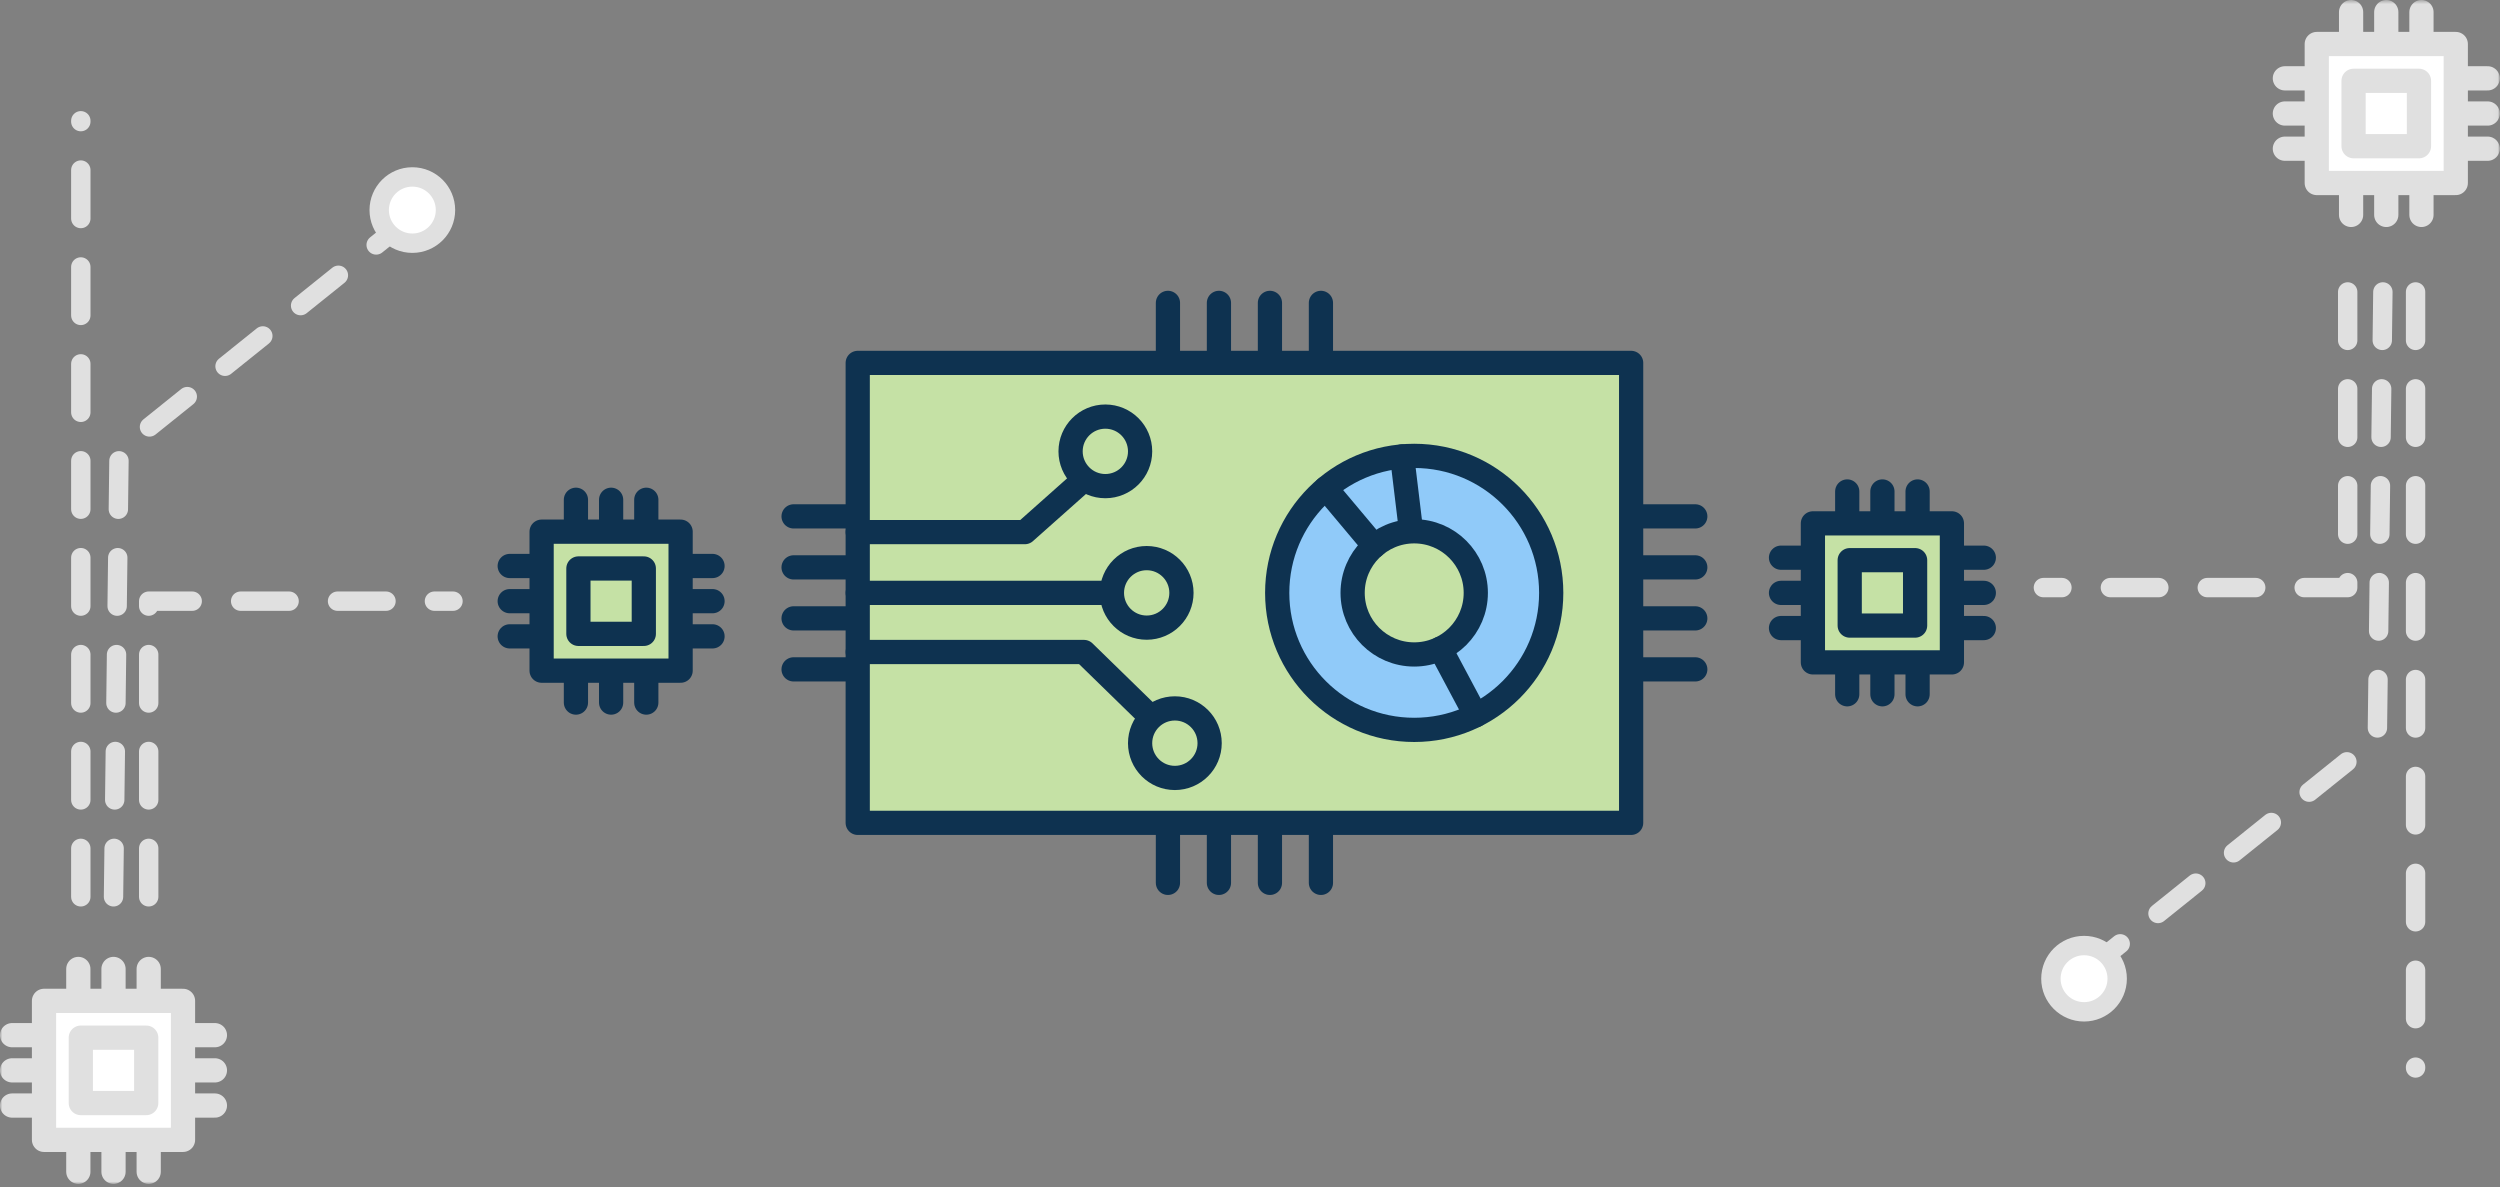 <?xml version="1.0" encoding="UTF-8"?>
<svg width="516px" height="245px" viewBox="0 0 516 245" version="1.1" xmlns="http://www.w3.org/2000/svg" xmlns:xlink="http://www.w3.org/1999/xlink">
    <rect x="0" y="0" width="516" height="245" fill="#808080" stroke="none"/>
    <!-- Generator: Sketch 41.2 (35397) - http://www.bohemiancoding.com/sketch -->
    <title>il-website-features-addons-versioncontrol</title>
    <desc>Created with Sketch.</desc>
    <defs>
        <polygon id="path-1" points="0 245 515.955 245 515.955 0.649 0 0.649"></polygon>
    </defs>
    <g id="Export" stroke="none" stroke-width="1" fill="none" fill-rule="evenodd">
        <g id="il-website-features-addons-versioncontrol" transform="translate(0, -1)">
            <polygon id="Fill-1" fill="#C5E1A5" points="177.034 170.833 336.667 170.833 336.667 75.906 177.034 75.906"></polygon>
            <polygon id="Stroke-2" stroke="#0E3250" stroke-width="5" stroke-linecap="round" stroke-linejoin="round" points="177.034 170.833 336.667 170.833 336.667 75.906 177.034 75.906"></polygon>
            <polyline id="Stroke-3" stroke="#0E3250" stroke-width="5" stroke-linecap="round" stroke-linejoin="round" points="177.034 110.826 211.533 110.826 223.738 99.977"></polyline>
            <path d="M177.035,123.37 L229.501,123.37 L177.035,123.37 Z" id="Fill-4" fill="#FFFFFF"></path>
            <path d="M177.034,123.37 L229.501,123.37" id="Stroke-5" stroke="#0E3250" stroke-width="5" stroke-linecap="round" stroke-linejoin="round"></path>
            <polyline id="Stroke-6" stroke="#0E3250" stroke-width="5" stroke-linecap="round" stroke-linejoin="round" points="177.034 135.574 223.738 135.574 237.299 148.796"></polyline>
            <g id="Group-274" transform="translate(0, 0.351)">
                <path d="M235.318,93.81 C235.318,97.773 232.106,100.985 228.143,100.985 C224.18,100.985 220.967,97.773 220.967,93.81 C220.967,89.847 224.18,86.635 228.143,86.635 C232.106,86.635 235.318,89.847 235.318,93.81 Z" id="Fill-7" fill="#C5E1A5"></path>
                <path d="M235.318,93.81 C235.318,97.773 232.106,100.985 228.143,100.985 C224.18,100.985 220.967,97.773 220.967,93.81 C220.967,89.847 224.18,86.635 228.143,86.635 C232.106,86.635 235.318,89.847 235.318,93.81 Z" id="Stroke-9" stroke="#0E3250" stroke-width="5" stroke-linecap="round" stroke-linejoin="round"></path>
                <path d="M243.852,123.019 C243.852,126.982 240.64,130.194 236.677,130.194 C232.714,130.194 229.501,126.982 229.501,123.019 C229.501,119.056 232.714,115.844 236.677,115.844 C240.64,115.844 243.852,119.056 243.852,123.019" id="Fill-11" fill="#C5E1A5"></path>
                <path d="M243.852,123.019 C243.852,126.982 240.64,130.194 236.677,130.194 C232.714,130.194 229.501,126.982 229.501,123.019 C229.501,119.056 232.714,115.844 236.677,115.844 C240.64,115.844 243.852,119.056 243.852,123.019 Z" id="Stroke-13" stroke="#0E3250" stroke-width="5" stroke-linecap="round" stroke-linejoin="round"></path>
                <path d="M249.668,154.04 C249.668,158.003 246.456,161.215 242.493,161.215 C238.53,161.215 235.317,158.003 235.317,154.04 C235.317,150.077 238.53,146.865 242.493,146.865 C246.456,146.865 249.668,150.077 249.668,154.04" id="Fill-15" fill="#C5E1A5"></path>
                <path d="M249.668,154.04 C249.668,158.003 246.456,161.215 242.493,161.215 C238.53,161.215 235.317,158.003 235.317,154.04 C235.317,150.077 238.53,146.865 242.493,146.865 C246.456,146.865 249.668,150.077 249.668,154.04 Z" id="Stroke-17" stroke="#0E3250" stroke-width="5" stroke-linecap="round" stroke-linejoin="round"></path>
                <path d="M320.17,123.019 C320.17,138.636 307.51,151.297 291.892,151.297 C276.275,151.297 263.615,138.636 263.615,123.019 C263.615,107.402 276.275,94.741 291.892,94.741 C307.51,94.741 320.17,107.402 320.17,123.019" id="Fill-19" fill="#90CAF9"></path>
                <path d="M320.17,123.019 C320.17,138.636 307.51,151.297 291.892,151.297 C276.275,151.297 263.615,138.636 263.615,123.019 C263.615,107.402 276.275,94.741 291.892,94.741 C307.51,94.741 320.17,107.402 320.17,123.019 Z" id="Stroke-21" stroke="#0E3250" stroke-width="5" stroke-linecap="round" stroke-linejoin="round"></path>
                <path d="M304.602,123.019 C304.602,130.038 298.912,135.729 291.892,135.729 C284.873,135.729 279.183,130.038 279.183,123.019 C279.183,116 284.873,110.309 291.892,110.309 C298.912,110.309 304.602,116 304.602,123.019" id="Fill-23" fill="#C5E1A5"></path>
                <path d="M304.602,123.019 C304.602,130.038 298.912,135.729 291.892,135.729 C284.873,135.729 279.183,130.038 279.183,123.019 C279.183,116 284.873,110.309 291.892,110.309 C298.912,110.309 304.602,116 304.602,123.019 Z" id="Stroke-25" stroke="#0E3250" stroke-width="5" stroke-linecap="round" stroke-linejoin="round"></path>
                <g id="Group-30" transform="translate(273, 101)">
                    <path d="M10.654,12.348 L0.643,0.422" id="Fill-27" fill="#FFFFFF"></path>
                    <path d="M10.654,12.348 L0.643,0.422" id="Stroke-29" stroke="#0E3250" stroke-width="5" stroke-linecap="round" stroke-linejoin="round"></path>
                </g>
                <g id="Group-34" transform="translate(289, 94)">
                    <path d="M2.156,15.475 L0.391,0.854" id="Fill-31" fill="#FFFFFF"></path>
                    <path d="M2.156,15.475 L0.391,0.854" id="Stroke-33" stroke="#0E3250" stroke-width="5" stroke-linecap="round" stroke-linejoin="round"></path>
                </g>
                <g id="Group-38" transform="translate(297, 134)">
                    <path d="M0.277,0.531 L7.602,14.281" id="Fill-35" fill="#FFFFFF"></path>
                    <path d="M0.277,0.531 L7.602,14.281" id="Stroke-37" stroke="#0E3250" stroke-width="5" stroke-linecap="round" stroke-linejoin="round"></path>
                </g>
                <g id="Group-42" transform="translate(241, 171)">
                    <path d="M0.062,0.843 L0.062,11.871" id="Fill-39" fill="#FFFFFF"></path>
                    <path d="M0.062,0.843 L0.062,11.871" id="Stroke-41" stroke="#0E3250" stroke-width="5" stroke-linecap="round" stroke-linejoin="round"></path>
                </g>
                <g id="Group-46" transform="translate(251, 171)">
                    <path d="M0.588,0.843 L0.588,11.871" id="Fill-43" fill="#FFFFFF"></path>
                    <path d="M0.588,0.843 L0.588,11.871" id="Stroke-45" stroke="#0E3250" stroke-width="5" stroke-linecap="round" stroke-linejoin="round"></path>
                </g>
                <g id="Group-50" transform="translate(262, 171)">
                    <path d="M0.114,0.843 L0.114,11.871" id="Fill-47" fill="#FFFFFF"></path>
                    <path d="M0.114,0.843 L0.114,11.871" id="Stroke-49" stroke="#0E3250" stroke-width="5" stroke-linecap="round" stroke-linejoin="round"></path>
                </g>
                <g id="Group-54" transform="translate(272, 171)">
                    <path d="M0.639,0.843 L0.639,11.871" id="Fill-51" fill="#FFFFFF"></path>
                    <path d="M0.639,0.843 L0.639,11.871" id="Stroke-53" stroke="#0E3250" stroke-width="5" stroke-linecap="round" stroke-linejoin="round"></path>
                </g>
                <g id="Group-58" transform="translate(241, 63)">
                    <path d="M0.062,0.165 L0.062,11.194" id="Fill-55" fill="#FFFFFF"></path>
                    <path d="M0.062,0.165 L0.062,11.194" id="Stroke-57" stroke="#0E3250" stroke-width="5" stroke-linecap="round" stroke-linejoin="round"></path>
                </g>
                <g id="Group-62" transform="translate(251, 63)">
                    <path d="M0.588,0.165 L0.588,11.194" id="Fill-59" fill="#FFFFFF"></path>
                    <path d="M0.588,0.165 L0.588,11.194" id="Stroke-61" stroke="#0E3250" stroke-width="5" stroke-linecap="round" stroke-linejoin="round"></path>
                </g>
                <g id="Group-66" transform="translate(262, 63)">
                    <path d="M0.114,0.165 L0.114,11.194" id="Fill-63" fill="#FFFFFF"></path>
                    <path d="M0.114,0.165 L0.114,11.194" id="Stroke-65" stroke="#0E3250" stroke-width="5" stroke-linecap="round" stroke-linejoin="round"></path>
                </g>
                <g id="Group-70" transform="translate(272, 63)">
                    <path d="M0.639,0.165 L0.639,11.194" id="Fill-67" fill="#FFFFFF"></path>
                    <path d="M0.639,0.165 L0.639,11.194" id="Stroke-69" stroke="#0E3250" stroke-width="5" stroke-linecap="round" stroke-linejoin="round"></path>
                </g>
                <g id="Group-74" transform="translate(163, 107)">
                    <path d="M11.826,0.23 L0.797,0.23" id="Fill-71" fill="#FFFFFF"></path>
                    <path d="M11.826,0.23 L0.797,0.23" id="Stroke-73" stroke="#0E3250" stroke-width="5" stroke-linecap="round" stroke-linejoin="round"></path>
                </g>
                <g id="Group-78" transform="translate(163, 117)">
                    <path d="M11.826,0.756 L0.797,0.756" id="Fill-75" fill="#FFFFFF"></path>
                    <path d="M11.826,0.756 L0.797,0.756" id="Stroke-77" stroke="#0E3250" stroke-width="5" stroke-linecap="round" stroke-linejoin="round"></path>
                </g>
                <g id="Group-82" transform="translate(163, 128)">
                    <path d="M11.826,0.281 L0.797,0.281" id="Fill-79" fill="#FFFFFF"></path>
                    <path d="M11.826,0.281 L0.797,0.281" id="Stroke-81" stroke="#0E3250" stroke-width="5" stroke-linecap="round" stroke-linejoin="round"></path>
                </g>
                <g id="Group-86" transform="translate(163, 138)">
                    <path d="M11.826,0.807 L0.797,0.807" id="Fill-83" fill="#FFFFFF"></path>
                    <path d="M11.826,0.807 L0.797,0.807" id="Stroke-85" stroke="#0E3250" stroke-width="5" stroke-linecap="round" stroke-linejoin="round"></path>
                </g>
                <g id="Group-90" transform="translate(338, 107)">
                    <path d="M11.905,0.23 L0.876,0.23" id="Fill-87" fill="#FFFFFF"></path>
                    <path d="M11.905,0.23 L0.876,0.23" id="Stroke-89" stroke="#0E3250" stroke-width="5" stroke-linecap="round" stroke-linejoin="round"></path>
                </g>
                <g id="Group-94" transform="translate(338, 117)">
                    <path d="M11.905,0.756 L0.876,0.756" id="Fill-91" fill="#FFFFFF"></path>
                    <path d="M11.905,0.756 L0.876,0.756" id="Stroke-93" stroke="#0E3250" stroke-width="5" stroke-linecap="round" stroke-linejoin="round"></path>
                </g>
                <g id="Group-98" transform="translate(338, 128)">
                    <path d="M11.905,0.281 L0.876,0.281" id="Fill-95" fill="#FFFFFF"></path>
                    <path d="M11.905,0.281 L0.876,0.281" id="Stroke-97" stroke="#0E3250" stroke-width="5" stroke-linecap="round" stroke-linejoin="round"></path>
                </g>
                <g id="Group-102" transform="translate(338, 138)">
                    <path d="M11.905,0.807 L0.876,0.807" id="Fill-99" fill="#FFFFFF"></path>
                    <path d="M11.905,0.807 L0.876,0.807" id="Stroke-101" stroke="#0E3250" stroke-width="5" stroke-linecap="round" stroke-linejoin="round"></path>
                </g>
                <mask id="mask-2" fill="white">
                    <use xlink:href="#path-1"></use>
                </mask>
                <g id="Clip-104"></g>
                <polygon id="Fill-103" fill="#C5E1A5" mask="url(#mask-2)" points="111.789 139.075 140.478 139.075 140.478 110.386 111.789 110.386"></polygon>
                <polygon id="Stroke-105" stroke="#0E3250" stroke-width="5" stroke-linecap="round" stroke-linejoin="round" mask="url(#mask-2)" points="111.789 139.075 140.478 139.075 140.478 110.386 111.789 110.386"></polygon>
                <polygon id="Fill-106" fill="#C5E1A5" mask="url(#mask-2)" points="119.384 131.479 132.882 131.479 132.882 117.981 119.384 117.981"></polygon>
                <polygon id="Stroke-107" stroke="#0E3250" stroke-width="5" stroke-linecap="round" stroke-linejoin="round" mask="url(#mask-2)" points="119.384 131.479 132.882 131.479 132.882 117.981 119.384 117.981"></polygon>
                <g id="Group-110" mask="url(#mask-2)">
                    <g transform="translate(118, 139)">
                        <path d="M0.872,0.801 L0.872,6.66" id="Fill-108" stroke="none" fill="#C5E1A5" fill-rule="evenodd"></path>
                        <path d="M0.872,0.801 L0.872,6.66" id="Stroke-109" stroke="#0E3250" stroke-width="5" stroke-linecap="round" stroke-linejoin="round" fill="none"></path>
                    </g>
                </g>
                <g id="Group-113" mask="url(#mask-2)">
                    <g transform="translate(126, 139)">
                        <path d="M0.134,0.801 L0.134,6.66" id="Fill-111" stroke="none" fill="#C5E1A5" fill-rule="evenodd"></path>
                        <path d="M0.134,0.801 L0.134,6.66" id="Stroke-112" stroke="#0E3250" stroke-width="5" stroke-linecap="round" stroke-linejoin="round" fill="none"></path>
                    </g>
                </g>
                <g id="Group-116" mask="url(#mask-2)">
                    <g transform="translate(133, 139)">
                        <path d="M0.395,0.801 L0.395,6.66" id="Fill-114" stroke="none" fill="#C5E1A5" fill-rule="evenodd"></path>
                        <path d="M0.395,0.801 L0.395,6.66" id="Stroke-115" stroke="#0E3250" stroke-width="5" stroke-linecap="round" stroke-linejoin="round" fill="none"></path>
                    </g>
                </g>
                <g id="Group-119" mask="url(#mask-2)">
                    <g transform="translate(141, 131)">
                        <path d="M0.204,0.992 L6.063,0.992" id="Fill-117" stroke="none" fill="#C5E1A5" fill-rule="evenodd"></path>
                        <path d="M0.204,0.992 L6.063,0.992" id="Stroke-118" stroke="#0E3250" stroke-width="5" stroke-linecap="round" stroke-linejoin="round" fill="none"></path>
                    </g>
                </g>
                <g id="Group-122" mask="url(#mask-2)">
                    <g transform="translate(141, 124)">
                        <path d="M0.204,0.731 L6.063,0.731" id="Fill-120" stroke="none" fill="#C5E1A5" fill-rule="evenodd"></path>
                        <path d="M0.204,0.731 L6.063,0.731" id="Stroke-121" stroke="#0E3250" stroke-width="5" stroke-linecap="round" stroke-linejoin="round" fill="none"></path>
                    </g>
                </g>
                <g id="Group-125" mask="url(#mask-2)">
                    <g transform="translate(141, 117)">
                        <path d="M0.204,0.469 L6.063,0.469" id="Fill-123" stroke="none" fill="#C5E1A5" fill-rule="evenodd"></path>
                        <path d="M0.204,0.469 L6.063,0.469" id="Stroke-124" stroke="#0E3250" stroke-width="5" stroke-linecap="round" stroke-linejoin="round" fill="none"></path>
                    </g>
                </g>
                <g id="Group-128" mask="url(#mask-2)">
                    <g transform="translate(105, 131)">
                        <path d="M0.205,0.992 L6.064,0.992" id="Fill-126" stroke="none" fill="#C5E1A5" fill-rule="evenodd"></path>
                        <path d="M0.205,0.992 L6.064,0.992" id="Stroke-127" stroke="#0E3250" stroke-width="5" stroke-linecap="round" stroke-linejoin="round" fill="none"></path>
                    </g>
                </g>
                <g id="Group-131" mask="url(#mask-2)">
                    <g transform="translate(105, 124)">
                        <path d="M0.205,0.731 L6.064,0.731" id="Fill-129" stroke="none" fill="#C5E1A5" fill-rule="evenodd"></path>
                        <path d="M0.205,0.731 L6.064,0.731" id="Stroke-130" stroke="#0E3250" stroke-width="5" stroke-linecap="round" stroke-linejoin="round" fill="none"></path>
                    </g>
                </g>
                <g id="Group-134" mask="url(#mask-2)">
                    <g transform="translate(105, 117)">
                        <path d="M0.205,0.469 L6.064,0.469" id="Fill-132" stroke="none" fill="#C5E1A5" fill-rule="evenodd"></path>
                        <path d="M0.205,0.469 L6.064,0.469" id="Stroke-133" stroke="#0E3250" stroke-width="5" stroke-linecap="round" stroke-linejoin="round" fill="none"></path>
                    </g>
                </g>
                <g id="Group-137" mask="url(#mask-2)">
                    <g transform="translate(133, 103)">
                        <path d="M0.395,6.66 L0.395,0.801" id="Fill-135" stroke="none" fill="#C5E1A5" fill-rule="evenodd"></path>
                        <path d="M0.395,6.66 L0.395,0.801" id="Stroke-136" stroke="#0E3250" stroke-width="5" stroke-linecap="round" stroke-linejoin="round" fill="none"></path>
                    </g>
                </g>
                <g id="Group-140" mask="url(#mask-2)">
                    <g transform="translate(126, 103)">
                        <path d="M0.134,6.66 L0.134,0.801" id="Fill-138" stroke="none" fill="#C5E1A5" fill-rule="evenodd"></path>
                        <path d="M0.134,6.66 L0.134,0.801" id="Stroke-139" stroke="#0E3250" stroke-width="5" stroke-linecap="round" stroke-linejoin="round" fill="none"></path>
                    </g>
                </g>
                <g id="Group-143" mask="url(#mask-2)">
                    <g transform="translate(118, 103)">
                        <path d="M0.872,6.66 L0.872,0.801" id="Fill-141" stroke="none" fill="#C5E1A5" fill-rule="evenodd"></path>
                        <path d="M0.872,6.66 L0.872,0.801" id="Stroke-142" stroke="#0E3250" stroke-width="5" stroke-linecap="round" stroke-linejoin="round" fill="none"></path>
                    </g>
                </g>
                <polygon id="Fill-144" fill="#C5E1A5" mask="url(#mask-2)" points="374.184 137.363 402.873 137.363 402.873 108.674 374.184 108.674"></polygon>
                <polygon id="Stroke-145" stroke="#0E3250" stroke-width="5" stroke-linecap="round" stroke-linejoin="round" mask="url(#mask-2)" points="374.184 137.363 402.873 137.363 402.873 108.674 374.184 108.674"></polygon>
                <polygon id="Fill-146" fill="#C5E1A5" mask="url(#mask-2)" points="381.78 129.767 395.278 129.767 395.278 116.269 381.78 116.269"></polygon>
                <polygon id="Stroke-147" stroke="#0E3250" stroke-width="5" stroke-linecap="round" stroke-linejoin="round" mask="url(#mask-2)" points="381.78 129.767 395.278 129.767 395.278 116.269 381.78 116.269"></polygon>
                <g id="Group-150" mask="url(#mask-2)">
                    <g transform="translate(381, 138)">
                        <path d="M0.268,0.089 L0.268,5.948" id="Fill-148" stroke="none" fill="#C5E1A5" fill-rule="evenodd"></path>
                        <path d="M0.268,0.089 L0.268,5.948" id="Stroke-149" stroke="#0E3250" stroke-width="5" stroke-linecap="round" stroke-linejoin="round" fill="none"></path>
                    </g>
                </g>
                <g id="Group-153" mask="url(#mask-2)">
                    <g transform="translate(388, 138)">
                        <path d="M0.529,0.089 L0.529,5.948" id="Fill-151" stroke="none" fill="#C5E1A5" fill-rule="evenodd"></path>
                        <path d="M0.529,0.089 L0.529,5.948" id="Stroke-152" stroke="#0E3250" stroke-width="5" stroke-linecap="round" stroke-linejoin="round" fill="none"></path>
                    </g>
                </g>
                <g id="Group-156" mask="url(#mask-2)">
                    <g transform="translate(395, 138)">
                        <path d="M0.791,0.089 L0.791,5.948" id="Fill-154" stroke="none" fill="#C5E1A5" fill-rule="evenodd"></path>
                        <path d="M0.791,0.089 L0.791,5.948" id="Stroke-155" stroke="#0E3250" stroke-width="5" stroke-linecap="round" stroke-linejoin="round" fill="none"></path>
                    </g>
                </g>
                <g id="Group-159" mask="url(#mask-2)">
                    <g transform="translate(403, 130)">
                        <path d="M0.6,0.28 L6.459,0.28" id="Fill-157" stroke="none" fill="#C5E1A5" fill-rule="evenodd"></path>
                        <path d="M0.6,0.28 L6.459,0.28" id="Stroke-158" stroke="#0E3250" stroke-width="5" stroke-linecap="round" stroke-linejoin="round" fill="none"></path>
                    </g>
                </g>
                <g id="Group-162" mask="url(#mask-2)">
                    <g transform="translate(403, 123)">
                        <path d="M0.6,0.019 L6.459,0.019" id="Fill-160" stroke="none" fill="#C5E1A5" fill-rule="evenodd"></path>
                        <path d="M0.6,0.019 L6.459,0.019" id="Stroke-161" stroke="#0E3250" stroke-width="5" stroke-linecap="round" stroke-linejoin="round" fill="none"></path>
                    </g>
                </g>
                <g id="Group-165" mask="url(#mask-2)">
                    <g transform="translate(403, 115)">
                        <path d="M0.6,0.757 L6.459,0.757" id="Fill-163" stroke="none" fill="#C5E1A5" fill-rule="evenodd"></path>
                        <path d="M0.6,0.757 L6.459,0.757" id="Stroke-164" stroke="#0E3250" stroke-width="5" stroke-linecap="round" stroke-linejoin="round" fill="none"></path>
                    </g>
                </g>
                <g id="Group-168" mask="url(#mask-2)">
                    <g transform="translate(367, 130)">
                        <path d="M0.6,0.28 L6.459,0.28" id="Fill-166" stroke="none" fill="#C5E1A5" fill-rule="evenodd"></path>
                        <path d="M0.6,0.28 L6.459,0.28" id="Stroke-167" stroke="#0E3250" stroke-width="5" stroke-linecap="round" stroke-linejoin="round" fill="none"></path>
                    </g>
                </g>
                <g id="Group-171" mask="url(#mask-2)">
                    <g transform="translate(367, 123)">
                        <path d="M0.6,0.019 L6.459,0.019" id="Fill-169" stroke="none" fill="#C5E1A5" fill-rule="evenodd"></path>
                        <path d="M0.6,0.019 L6.459,0.019" id="Stroke-170" stroke="#0E3250" stroke-width="5" stroke-linecap="round" stroke-linejoin="round" fill="none"></path>
                    </g>
                </g>
                <g id="Group-174" mask="url(#mask-2)">
                    <g transform="translate(367, 115)">
                        <path d="M0.6,0.757 L6.459,0.757" id="Fill-172" stroke="none" fill="#C5E1A5" fill-rule="evenodd"></path>
                        <path d="M0.6,0.757 L6.459,0.757" id="Stroke-173" stroke="#0E3250" stroke-width="5" stroke-linecap="round" stroke-linejoin="round" fill="none"></path>
                    </g>
                </g>
                <g id="Group-177" mask="url(#mask-2)">
                    <g transform="translate(395, 102)">
                        <path d="M0.791,5.948 L0.791,0.089" id="Fill-175" stroke="none" fill="#C5E1A5" fill-rule="evenodd"></path>
                        <path d="M0.791,5.948 L0.791,0.089" id="Stroke-176" stroke="#0E3250" stroke-width="5" stroke-linecap="round" stroke-linejoin="round" fill="none"></path>
                    </g>
                </g>
                <g id="Group-180" mask="url(#mask-2)">
                    <g transform="translate(388, 102)">
                        <path d="M0.529,5.948 L0.529,0.089" id="Fill-178" stroke="none" fill="#C5E1A5" fill-rule="evenodd"></path>
                        <path d="M0.529,5.948 L0.529,0.089" id="Stroke-179" stroke="#0E3250" stroke-width="5" stroke-linecap="round" stroke-linejoin="round" fill="none"></path>
                    </g>
                </g>
                <g id="Group-183" mask="url(#mask-2)">
                    <g transform="translate(381, 102)">
                        <path d="M0.268,5.948 L0.268,0.089" id="Fill-181" stroke="none" fill="#C5E1A5" fill-rule="evenodd"></path>
                        <path d="M0.268,5.948 L0.268,0.089" id="Stroke-182" stroke="#0E3250" stroke-width="5" stroke-linecap="round" stroke-linejoin="round" fill="none"></path>
                    </g>
                </g>
                <polygon id="Fill-184" fill="#FFFFFF" mask="url(#mask-2)" points="478.181 38.422 506.87 38.422 506.87 9.733 478.181 9.733"></polygon>
                <polygon id="Stroke-185" stroke="#E0E0E0" stroke-width="5" stroke-linecap="round" stroke-linejoin="round" mask="url(#mask-2)" points="478.181 38.422 506.87 38.422 506.87 9.733 478.181 9.733"></polygon>
                <polygon id="Fill-186" fill="#FFFFFF" mask="url(#mask-2)" points="485.777 30.827 499.275 30.827 499.275 17.329 485.777 17.329"></polygon>
                <polygon id="Stroke-187" stroke="#E0E0E0" stroke-width="5" stroke-linecap="round" stroke-linejoin="round" mask="url(#mask-2)" points="485.777 30.827 499.275 30.827 499.275 17.329 485.777 17.329"></polygon>
                <g id="Group-190" mask="url(#mask-2)">
                    <g transform="translate(485, 39)">
                        <path d="M0.264,0.149 L0.264,6.008" id="Fill-188" stroke="none" fill="#FFFFFF" fill-rule="evenodd"></path>
                        <path d="M0.264,0.149 L0.264,6.008" id="Stroke-189" stroke="#E0E0E0" stroke-width="5" stroke-linecap="round" stroke-linejoin="round" fill="none"></path>
                    </g>
                </g>
                <g id="Group-193" mask="url(#mask-2)">
                    <g transform="translate(492, 39)">
                        <path d="M0.526,0.149 L0.526,6.008" id="Fill-191" stroke="none" fill="#FFFFFF" fill-rule="evenodd"></path>
                        <path d="M0.526,0.149 L0.526,6.008" id="Stroke-192" stroke="#E0E0E0" stroke-width="5" stroke-linecap="round" stroke-linejoin="round" fill="none"></path>
                    </g>
                </g>
                <g id="Group-196" mask="url(#mask-2)">
                    <g transform="translate(499, 39)">
                        <path d="M0.788,0.149 L0.788,6.008" id="Fill-194" stroke="none" fill="#FFFFFF" fill-rule="evenodd"></path>
                        <path d="M0.788,0.149 L0.788,6.008" id="Stroke-195" stroke="#E0E0E0" stroke-width="5" stroke-linecap="round" stroke-linejoin="round" fill="none"></path>
                    </g>
                </g>
                <g id="Group-199" mask="url(#mask-2)">
                    <g transform="translate(507, 31)">
                        <path d="M0.596,0.34 L6.455,0.34" id="Fill-197" stroke="none" fill="#FFFFFF" fill-rule="evenodd"></path>
                        <path d="M0.596,0.34 L6.455,0.34" id="Stroke-198" stroke="#E0E0E0" stroke-width="5" stroke-linecap="round" stroke-linejoin="round" fill="none"></path>
                    </g>
                </g>
                <g id="Group-202" mask="url(#mask-2)">
                    <g transform="translate(507, 24)">
                        <path d="M0.596,0.078 L6.455,0.078" id="Fill-200" stroke="none" fill="#FFFFFF" fill-rule="evenodd"></path>
                        <path d="M0.596,0.078 L6.455,0.078" id="Stroke-201" stroke="#E0E0E0" stroke-width="5" stroke-linecap="round" stroke-linejoin="round" fill="none"></path>
                    </g>
                </g>
                <g id="Group-205" mask="url(#mask-2)">
                    <g transform="translate(507, 16)">
                        <path d="M0.596,0.817 L6.455,0.817" id="Fill-203" stroke="none" fill="#FFFFFF" fill-rule="evenodd"></path>
                        <path d="M0.596,0.817 L6.455,0.817" id="Stroke-204" stroke="#E0E0E0" stroke-width="5" stroke-linecap="round" stroke-linejoin="round" fill="none"></path>
                    </g>
                </g>
                <g id="Group-208" mask="url(#mask-2)">
                    <g transform="translate(471, 31)">
                        <path d="M0.597,0.34 L6.456,0.34" id="Fill-206" stroke="none" fill="#FFFFFF" fill-rule="evenodd"></path>
                        <path d="M0.597,0.34 L6.456,0.34" id="Stroke-207" stroke="#E0E0E0" stroke-width="5" stroke-linecap="round" stroke-linejoin="round" fill="none"></path>
                    </g>
                </g>
                <g id="Group-211" mask="url(#mask-2)">
                    <g transform="translate(471, 24)">
                        <path d="M0.597,0.078 L6.456,0.078" id="Fill-209" stroke="none" fill="#FFFFFF" fill-rule="evenodd"></path>
                        <path d="M0.597,0.078 L6.456,0.078" id="Stroke-210" stroke="#E0E0E0" stroke-width="5" stroke-linecap="round" stroke-linejoin="round" fill="none"></path>
                    </g>
                </g>
                <g id="Group-214" mask="url(#mask-2)">
                    <g transform="translate(471, 16)">
                        <path d="M0.597,0.817 L6.456,0.817" id="Fill-212" stroke="none" fill="#FFFFFF" fill-rule="evenodd"></path>
                        <path d="M0.597,0.817 L6.456,0.817" id="Stroke-213" stroke="#E0E0E0" stroke-width="5" stroke-linecap="round" stroke-linejoin="round" fill="none"></path>
                    </g>
                </g>
                <g id="Group-217" mask="url(#mask-2)">
                    <g transform="translate(499, 3)">
                        <path d="M0.788,6.008 L0.788,0.149" id="Fill-215" stroke="none" fill="#FFFFFF" fill-rule="evenodd"></path>
                        <path d="M0.788,6.008 L0.788,0.149" id="Stroke-216" stroke="#E0E0E0" stroke-width="5" stroke-linecap="round" stroke-linejoin="round" fill="none"></path>
                    </g>
                </g>
                <g id="Group-220" mask="url(#mask-2)">
                    <g transform="translate(492, 3)">
                        <path d="M0.526,6.008 L0.526,0.149" id="Fill-218" stroke="none" fill="#FFFFFF" fill-rule="evenodd"></path>
                        <path d="M0.526,6.008 L0.526,0.149" id="Stroke-219" stroke="#E0E0E0" stroke-width="5" stroke-linecap="round" stroke-linejoin="round" fill="none"></path>
                    </g>
                </g>
                <g id="Group-223" mask="url(#mask-2)">
                    <g transform="translate(485, 3)">
                        <path d="M0.264,6.008 L0.264,0.149" id="Fill-221" stroke="none" fill="#FFFFFF" fill-rule="evenodd"></path>
                        <path d="M0.264,6.008 L0.264,0.149" id="Stroke-222" stroke="#E0E0E0" stroke-width="5" stroke-linecap="round" stroke-linejoin="round" fill="none"></path>
                    </g>
                </g>
                <polygon id="Fill-224" fill="#FFFFFF" mask="url(#mask-2)" points="9.084 235.915 37.773 235.915 37.773 207.226 9.084 207.226"></polygon>
                <polygon id="Stroke-225" stroke="#E0E0E0" stroke-width="5" stroke-linecap="round" stroke-linejoin="round" mask="url(#mask-2)" points="9.084 235.915 37.773 235.915 37.773 207.226 9.084 207.226"></polygon>
                <polygon id="Fill-226" fill="#FFFFFF" mask="url(#mask-2)" points="16.68 228.32 30.178 228.32 30.178 214.822 16.68 214.822"></polygon>
                <polygon id="Stroke-227" stroke="#E0E0E0" stroke-width="5" stroke-linecap="round" stroke-linejoin="round" mask="url(#mask-2)" points="16.68 228.32 30.178 228.32 30.178 214.822 16.68 214.822"></polygon>
                <g id="Group-230" mask="url(#mask-2)">
                    <g transform="translate(16, 236)">
                        <path d="M0.167,0.641 L0.167,6.5" id="Fill-228" stroke="none" fill="#FFFFFF" fill-rule="evenodd"></path>
                        <path d="M0.167,0.641 L0.167,6.5" id="Stroke-229" stroke="#E0E0E0" stroke-width="5" stroke-linecap="round" stroke-linejoin="round" fill="none"></path>
                    </g>
                </g>
                <g id="Group-233" mask="url(#mask-2)">
                    <g transform="translate(23, 236)">
                        <path d="M0.429,0.641 L0.429,6.5" id="Fill-231" stroke="none" fill="#FFFFFF" fill-rule="evenodd"></path>
                        <path d="M0.429,0.641 L0.429,6.5" id="Stroke-232" stroke="#E0E0E0" stroke-width="5" stroke-linecap="round" stroke-linejoin="round" fill="none"></path>
                    </g>
                </g>
                <g id="Group-236" mask="url(#mask-2)">
                    <g transform="translate(30, 236)">
                        <path d="M0.691,0.641 L0.691,6.5" id="Fill-234" stroke="none" fill="#FFFFFF" fill-rule="evenodd"></path>
                        <path d="M0.691,0.641 L0.691,6.5" id="Stroke-235" stroke="#E0E0E0" stroke-width="5" stroke-linecap="round" stroke-linejoin="round" fill="none"></path>
                    </g>
                </g>
                <g id="Group-239" mask="url(#mask-2)">
                    <g transform="translate(38, 228)">
                        <path d="M0.499,0.833 L6.358,0.833" id="Fill-237" stroke="none" fill="#FFFFFF" fill-rule="evenodd"></path>
                        <path d="M0.499,0.833 L6.358,0.833" id="Stroke-238" stroke="#E0E0E0" stroke-width="5" stroke-linecap="round" stroke-linejoin="round" fill="none"></path>
                    </g>
                </g>
                <g id="Group-242" mask="url(#mask-2)">
                    <g transform="translate(38, 221)">
                        <path d="M0.499,0.571 L6.358,0.571" id="Fill-240" stroke="none" fill="#FFFFFF" fill-rule="evenodd"></path>
                        <path d="M0.499,0.571 L6.358,0.571" id="Stroke-241" stroke="#E0E0E0" stroke-width="5" stroke-linecap="round" stroke-linejoin="round" fill="none"></path>
                    </g>
                </g>
                <g id="Group-245" mask="url(#mask-2)">
                    <g transform="translate(38, 214)">
                        <path d="M0.499,0.309 L6.358,0.309" id="Fill-243" stroke="none" fill="#FFFFFF" fill-rule="evenodd"></path>
                        <path d="M0.499,0.309 L6.358,0.309" id="Stroke-244" stroke="#E0E0E0" stroke-width="5" stroke-linecap="round" stroke-linejoin="round" fill="none"></path>
                    </g>
                </g>
                <g id="Group-248" mask="url(#mask-2)">
                    <g transform="translate(2, 228)">
                        <path d="M0.5,0.833 L6.359,0.833" id="Fill-246" stroke="none" fill="#FFFFFF" fill-rule="evenodd"></path>
                        <path d="M0.5,0.833 L6.359,0.833" id="Stroke-247" stroke="#E0E0E0" stroke-width="5" stroke-linecap="round" stroke-linejoin="round" fill="none"></path>
                    </g>
                </g>
                <g id="Group-251" mask="url(#mask-2)">
                    <g transform="translate(2, 221)">
                        <path d="M0.5,0.571 L6.359,0.571" id="Fill-249" stroke="none" fill="#FFFFFF" fill-rule="evenodd"></path>
                        <path d="M0.5,0.571 L6.359,0.571" id="Stroke-250" stroke="#E0E0E0" stroke-width="5" stroke-linecap="round" stroke-linejoin="round" fill="none"></path>
                    </g>
                </g>
                <g id="Group-254" mask="url(#mask-2)">
                    <g transform="translate(2, 214)">
                        <path d="M0.5,0.309 L6.359,0.309" id="Fill-252" stroke="none" fill="#FFFFFF" fill-rule="evenodd"></path>
                        <path d="M0.5,0.309 L6.359,0.309" id="Stroke-253" stroke="#E0E0E0" stroke-width="5" stroke-linecap="round" stroke-linejoin="round" fill="none"></path>
                    </g>
                </g>
                <g id="Group-257" mask="url(#mask-2)">
                    <g transform="translate(30, 200)">
                        <path d="M0.691,6.501 L0.691,0.642" id="Fill-255" stroke="none" fill="#FFFFFF" fill-rule="evenodd"></path>
                        <path d="M0.691,6.501 L0.691,0.642" id="Stroke-256" stroke="#E0E0E0" stroke-width="5" stroke-linecap="round" stroke-linejoin="round" fill="none"></path>
                    </g>
                </g>
                <g id="Group-260" mask="url(#mask-2)">
                    <g transform="translate(23, 200)">
                        <path d="M0.429,6.501 L0.429,0.642" id="Fill-258" stroke="none" fill="#FFFFFF" fill-rule="evenodd"></path>
                        <path d="M0.429,6.501 L0.429,0.642" id="Stroke-259" stroke="#E0E0E0" stroke-width="5" stroke-linecap="round" stroke-linejoin="round" fill="none"></path>
                    </g>
                </g>
                <g id="Group-263" mask="url(#mask-2)">
                    <g transform="translate(16, 200)">
                        <path d="M0.167,6.501 L0.167,0.642" id="Fill-261" stroke="none" fill="#FFFFFF" fill-rule="evenodd"></path>
                        <path d="M0.167,6.501 L0.167,0.642" id="Stroke-262" stroke="#E0E0E0" stroke-width="5" stroke-linecap="round" stroke-linejoin="round" fill="none"></path>
                    </g>
                </g>
                <path d="M16.68,185.751 L16.68,25.578" id="Stroke-264" stroke="#E0E0E0" stroke-width="4" stroke-linecap="round" stroke-linejoin="round" stroke-dasharray="10" mask="url(#mask-2)"></path>
                <polyline id="Stroke-265" stroke="#E0E0E0" stroke-width="4" stroke-linecap="round" stroke-linejoin="round" stroke-dasharray="10" mask="url(#mask-2)" points="23.429 185.751 24.578 93.809 80.912 48.578"></polyline>
                <polyline id="Stroke-266" stroke="#E0E0E0" stroke-width="4" stroke-linecap="round" stroke-linejoin="round" stroke-dasharray="10" mask="url(#mask-2)" points="30.691 185.751 30.691 124.73 93.496 124.73"></polyline>
                <path d="M91.947,44.007 C91.947,47.785 88.885,50.847 85.107,50.847 C81.329,50.847 78.267,47.785 78.267,44.007 C78.267,40.229 81.329,37.167 85.107,37.167 C88.885,37.167 91.947,40.229 91.947,44.007" id="Fill-267" fill="#FFFFFF" mask="url(#mask-2)"></path>
                <path d="M91.947,44.007 C91.947,47.785 88.885,50.847 85.107,50.847 C81.329,50.847 78.267,47.785 78.267,44.007 C78.267,40.229 81.329,37.167 85.107,37.167 C88.885,37.167 91.947,40.229 91.947,44.007 Z" id="Stroke-268" stroke="#E0E0E0" stroke-width="4" stroke-linecap="round" stroke-linejoin="round" mask="url(#mask-2)"></path>
                <path d="M498.574,60.906 L498.574,221.079" id="Stroke-269" stroke="#E0E0E0" stroke-width="4" stroke-linecap="round" stroke-linejoin="round" stroke-dasharray="10" mask="url(#mask-2)"></path>
                <polyline id="Stroke-270" stroke="#E0E0E0" stroke-width="4" stroke-linecap="round" stroke-linejoin="round" stroke-dasharray="10" mask="url(#mask-2)" points="491.825 60.906 490.676 152.848 434.342 198.079"></polyline>
                <polyline id="Stroke-271" stroke="#E0E0E0" stroke-width="4" stroke-linecap="round" stroke-linejoin="round" stroke-dasharray="10" mask="url(#mask-2)" points="484.563 60.906 484.563 121.927 421.758 121.927"></polyline>
                <path d="M423.307,202.65 C423.307,198.872 426.369,195.81 430.147,195.81 C433.925,195.81 436.987,198.872 436.987,202.65 C436.987,206.428 433.925,209.49 430.147,209.49 C426.369,209.49 423.307,206.428 423.307,202.65" id="Fill-272" fill="#FFFFFF" mask="url(#mask-2)"></path>
                <path d="M423.307,202.65 C423.307,198.872 426.369,195.81 430.147,195.81 C433.925,195.81 436.987,198.872 436.987,202.65 C436.987,206.428 433.925,209.49 430.147,209.49 C426.369,209.49 423.307,206.428 423.307,202.65 Z" id="Stroke-273" stroke="#E0E0E0" stroke-width="4" stroke-linecap="round" stroke-linejoin="round" mask="url(#mask-2)"></path>
            </g>
        </g>
    </g>
</svg>